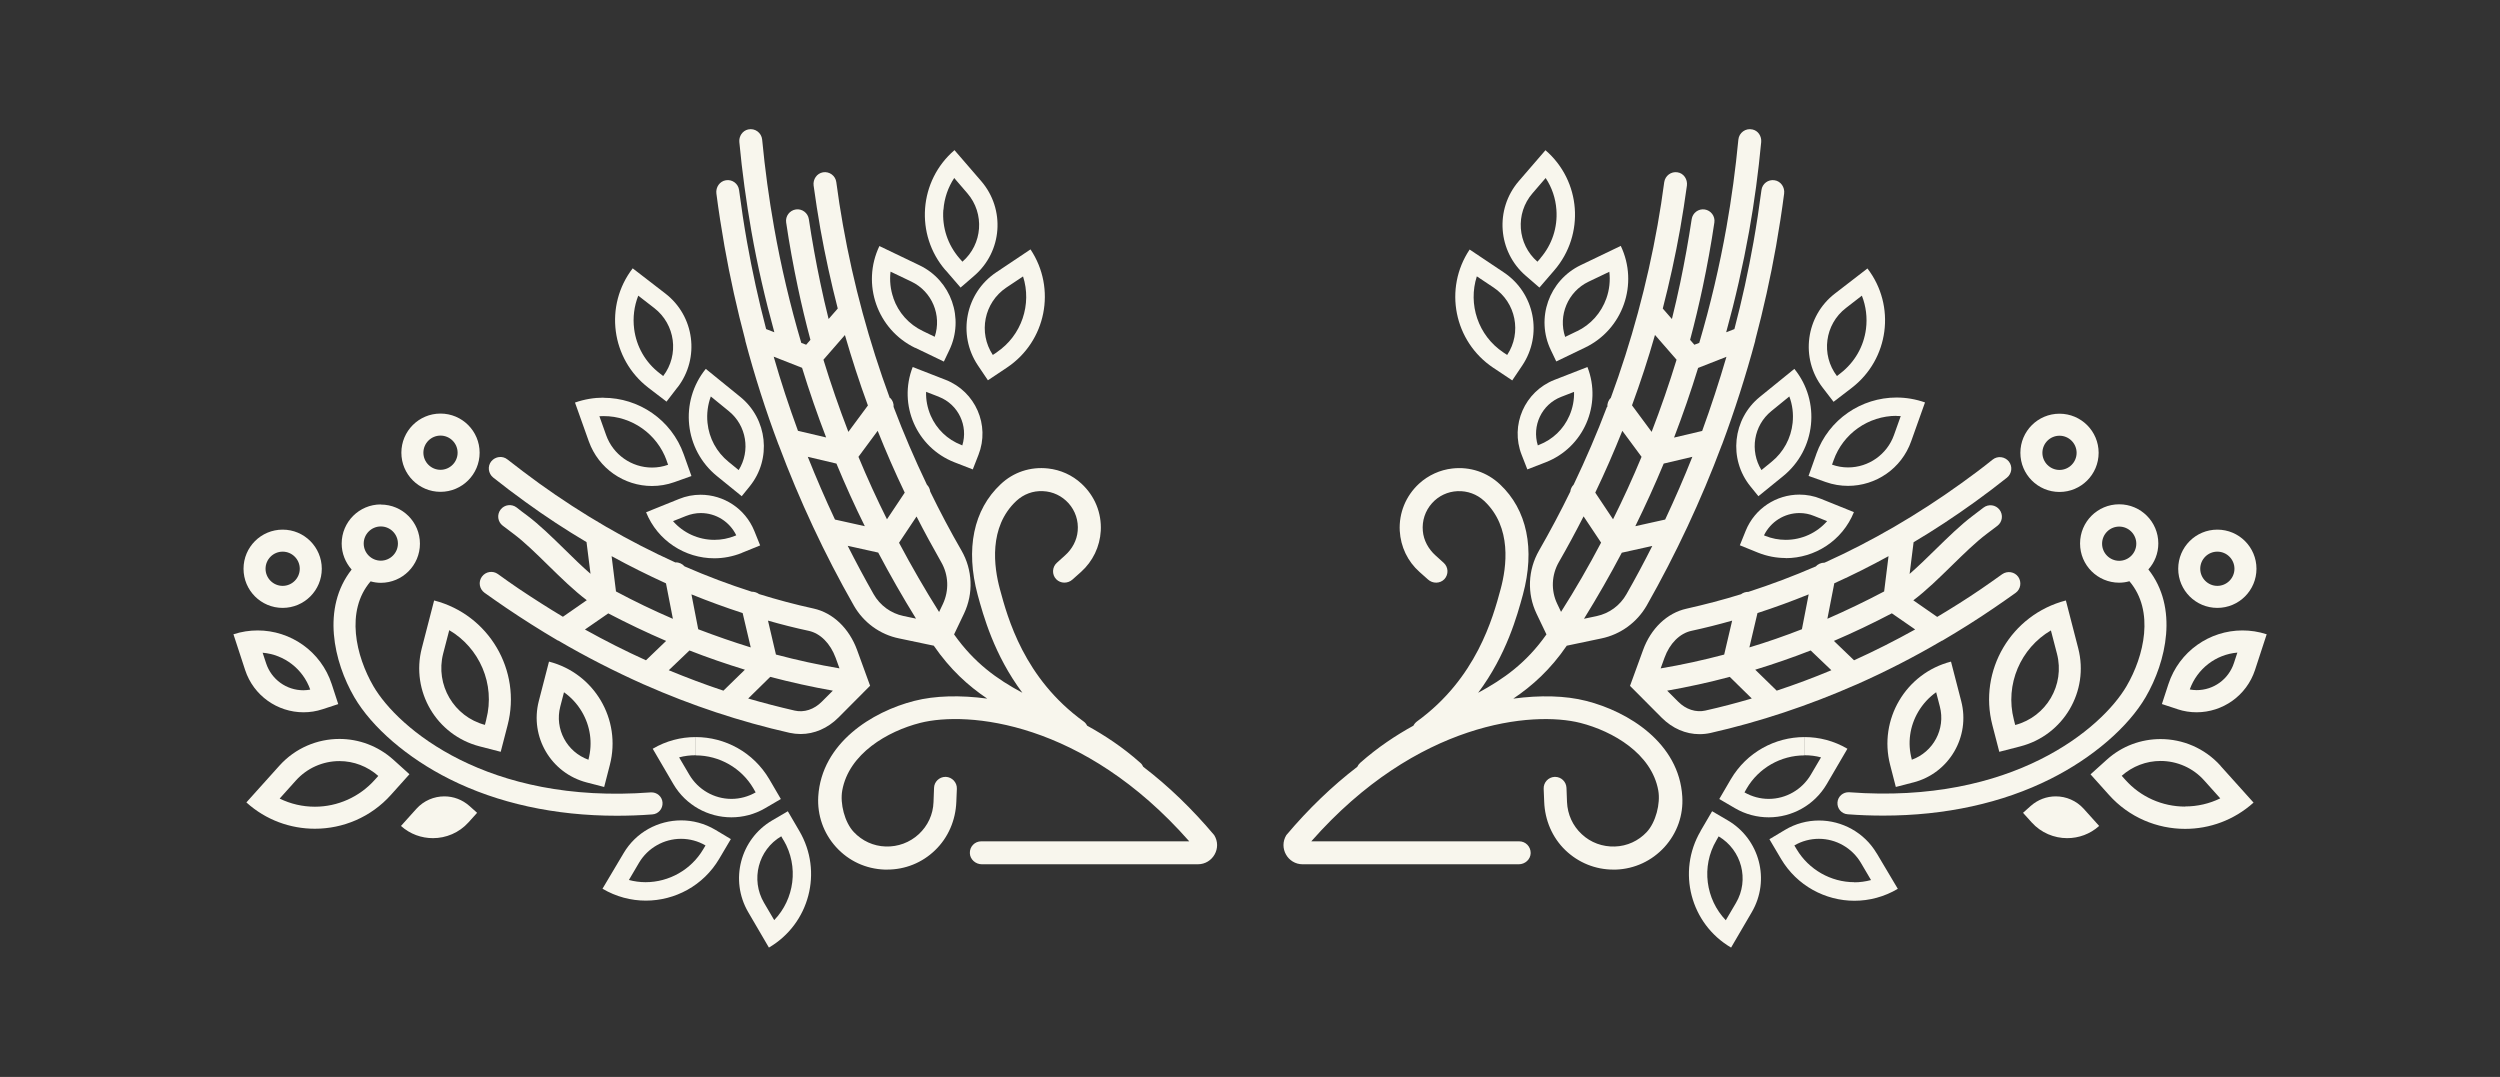 <?xml version="1.0" encoding="UTF-8"?>
<svg xmlns="http://www.w3.org/2000/svg" id="Isolationsmodus" viewBox="0 0 188.48 81.19">
  <rect x="0" y="0" width="188.48" height="81.19" fill="#333333" stroke="none"/>
  <defs>
    <style>
      .cls-1 {
        fill: #f8f6ed;
      }
    </style>
  </defs>
  <g>
    <path class="cls-1" d="M136.88,42.71c-1.66.72-3.36,1.36-5.06,1.91-.21,0-.4.06-.56.18-1.35.42-2.74.78-4.11,1.09-1.46.32-2.69,1.49-3.28,3.13l-.79,2.17s0,0,0,0l-.19.52.38.38s0,0,0,0l2.01,2.02c.81.81,1.81,1.24,2.85,1.24.28,0,.56-.03.83-.09,3.71-.84,7.4-2.07,10.97-3.64.02,0,.03-.01.05-.02,2.17-.96,4.34-2.07,6.43-3.3,0,0,.01,0,.02,0,0,0,.01,0,.02-.01,0,0,0,0,0,0,1.31-.77,2.62-1.59,3.89-2.46.54-.37,1.09-.75,1.62-1.13.39-.28.47-.82.2-1.21-.28-.39-.82-.47-1.21-.2-.52.37-1.05.75-1.58,1.11-1.08.74-2.2,1.44-3.32,2.11l-1.8-1.25c.97-.73,1.94-1.68,2.89-2.61.93-.91,1.81-1.77,2.63-2.39.27-.2.55-.41.82-.62.38-.29.45-.83.16-1.21-.29-.38-.83-.45-1.21-.16-.27.21-.53.41-.8.61-.92.69-1.88,1.63-2.81,2.54-.65.64-1.32,1.29-1.96,1.85l.3-2.39c1.57-.93,3.11-1.95,4.61-3.03.82-.59,1.64-1.21,2.43-1.84.37-.3.44-.84.14-1.22-.3-.37-.84-.44-1.22-.14-.77.62-1.57,1.22-2.37,1.79-3.29,2.37-6.75,4.38-10.3,5.98-.27,0-.51.11-.68.3ZM132.5,46.22c1.29-.42,2.58-.89,3.86-1.41l-.51,2.63c-1.31.51-2.63.97-3.96,1.37l.61-2.59ZM125.2,50.39l.29-.8c.39-1.08,1.15-1.84,2.03-2.03,1.02-.22,2.05-.48,3.07-.77l-.6,2.56c-1.58.42-3.18.77-4.78,1.04ZM128.58,53.57c-.72.16-1.48-.08-2.07-.68l-.82-.82c1.58-.28,3.16-.62,4.72-1.04l1.66,1.63c-1.16.34-2.33.65-3.5.91ZM133.95,52.07l-1.62-1.58c1.4-.43,2.8-.91,4.18-1.45l1.56,1.49c-1.36.57-2.73,1.08-4.12,1.54ZM144.38,47.46c-1.51.84-3.05,1.62-4.6,2.32l-1.52-1.46c1.47-.63,2.94-1.33,4.37-2.08l1.75,1.21ZM138.28,43.98c1.38-.62,2.75-1.31,4.1-2.05l-.33,2.66c-1.4.74-2.84,1.43-4.28,2.06l.52-2.67Z"></path>
    <path class="cls-1" d="M121.15,30.68c-.75,1.99-1.6,3.95-2.51,5.86-.14.14-.23.33-.25.52-.73,1.5-1.53,3-2.36,4.45-.84,1.46-.91,3.24-.19,4.75l.75,1.57c-1.52,2.16-3.24,3.37-5.15,4.4,2.15-2.88,2.95-5.85,3.37-7.38.94-3.46.32-6.42-1.73-8.34-.97-.91-2.25-1.34-3.58-1.19-.93.1-1.82.51-2.51,1.14-1.01.93-1.53,2.22-1.46,3.56.07,1.2.59,2.3,1.49,3.1l.64.57c.35.32.9.32,1.23-.02.34-.36.31-.92-.05-1.24l-.62-.56c-.53-.48-.89-1.13-.95-1.84-.07-.77.18-1.52.69-2.09.5-.56,1.19-.88,1.93-.91.75-.03,1.46.23,2.01.74,2.11,1.98,1.68,5,1.24,6.63-.59,2.19-1.83,6.74-6.31,9.99-.12.09-.21.2-.27.32-1.32.73-2.66,1.61-4.01,2.8-.1.09-.17.19-.22.3-1.89,1.45-3.69,3.18-5.35,5.15-.59.96.1,2.2,1.23,2.2h16.29c.47,0,.89-.36.9-.84.01-.49-.38-.89-.86-.89h-15.68c7.99-9.07,16.72-9.83,20.28-8.93,2.47.63,5.38,2.32,5.88,5.09.18.99-.19,2.41-.87,3.14-.63.67-1.48,1.06-2.4,1.09-.93.03-1.82-.29-2.5-.93-.68-.63-1.07-1.49-1.11-2.42l-.04-1.07c-.02-.47-.4-.83-.86-.83-.01,0-.02,0-.03,0-.48.02-.85.42-.83.9l.04.98c.05,1.37.6,2.69,1.6,3.65.98.94,2.26,1.46,3.61,1.46.07,0,.13,0,.2,0,1.41-.05,2.71-.66,3.66-1.7.95-1.05,1.43-2.4,1.34-3.81-.24-4.03-4.05-6.4-7.25-7.21-1.56-.4-3.47-.44-5.49-.17,1.44-.97,2.8-2.19,4.03-3.99l2.62-.55c1.44-.3,2.68-1.21,3.41-2.48,2.19-3.86,4.1-7.93,5.66-12.1,0-.01.01-.03.02-.04.95-2.55,1.79-5.18,2.5-7.82,0-.01,0-.02,0-.04.62-2.34,1.15-4.72,1.57-7.09.23-1.31.44-2.65.61-3.97.06-.47-.25-.93-.72-1-.48-.08-.93.26-.99.74-.17,1.3-.37,2.62-.6,3.92-.39,2.19-.87,4.4-1.44,6.56l-.62.24c.69-2.5,1.27-5.05,1.73-7.61.4-2.23.7-4.49.91-6.73.04-.44-.23-.86-.66-.95-.52-.12-1.01.25-1.06.76-.21,2.2-.51,4.43-.9,6.62-.52,2.93-1.21,5.86-2.05,8.71l-.37.14-.32-.37c.35-1.31.67-2.65.95-3.97.34-1.61.64-3.25.88-4.88.07-.47-.26-.91-.73-.98-.47-.07-.91.26-.98.73-.24,1.59-.53,3.2-.86,4.78-.19.92-.41,1.84-.63,2.75l-.69-.79c.51-1.98.95-3.98,1.31-6,.19-1.08.36-2.18.51-3.27.06-.47-.24-.93-.71-1-.48-.08-.93.26-1,.74-.14,1.07-.31,2.16-.5,3.23-.79,4.44-1.98,8.83-3.53,13.04-.19.18-.27.43-.26.68ZM117.69,46.13l-.29-.61c-.48-1-.43-2.18.13-3.15.65-1.13,1.27-2.28,1.86-3.44l1.32,1.98c-.93,1.77-1.94,3.52-3.02,5.22ZM122.62,44.8c-.48.85-1.3,1.45-2.25,1.65l-.95.2c1.01-1.63,1.96-3.29,2.85-4.98l2.3-.51c-.62,1.23-1.27,2.45-1.95,3.64ZM125.54,39.17l-2.25.5c.76-1.55,1.48-3.13,2.14-4.72l2.16-.51c-.63,1.59-1.32,3.17-2.05,4.73ZM128.02,27.74l2.14-.84c-.55,1.88-1.16,3.75-1.83,5.59l-2.12.5c.66-1.72,1.27-3.48,1.81-5.24ZM124.78,25.26l1.62,1.86c-.56,1.83-1.19,3.65-1.88,5.44l-1.48-2c.64-1.74,1.22-3.51,1.73-5.3ZM123.76,34.44c-.66,1.59-1.38,3.17-2.15,4.71l-1.34-2.01c.73-1.52,1.41-3.08,2.04-4.66l1.45,1.96Z"></path>
    <path class="cls-1" d="M136.05,56.94c.42,0,.84.05,1.24.16l-.77,1.31c-.66,1.12-1.87,1.82-3.17,1.82-.64,0-1.27-.17-1.83-.49l.17-.3c.9-1.54,2.57-2.49,4.35-2.49v-1.38s0,0,0,0c-2.21,0-4.35,1.14-5.55,3.18l-.87,1.49,1.18.69c.8.47,1.68.69,2.55.69,1.74,0,3.43-.9,4.37-2.5l1.56-2.67h0c-1.02-.6-2.13-.88-3.23-.88v1.38s0,0,0,0Z"></path>
    <path class="cls-1" d="M128.21,62.66c-1.79,3.06-.76,6.99,2.3,8.78l1.56-2.67c1.41-2.41.6-5.51-1.81-6.92l-1.18-.69-.87,1.49ZM129.58,63.06c1.73,1.03,2.32,3.27,1.3,5.01l-.77,1.31c-1.51-1.58-1.87-4.04-.71-6.02l.17-.3Z"></path>
    <path class="cls-1" d="M141.49,64.34c-.94-1.59-2.63-2.48-4.35-2.48-.88,0-1.77.23-2.57.71l-1.17.7.88,1.49c1.2,2.02,3.34,3.15,5.53,3.15,1.11,0,2.24-.29,3.27-.9l-1.58-2.66ZM139.8,66.51c-1.77,0-3.43-.95-4.34-2.47l-.18-.3c.56-.33,1.2-.5,1.85-.5,1.29,0,2.5.69,3.16,1.8l.77,1.31c-.41.11-.84.17-1.27.17Z"></path>
    <path class="cls-1" d="M136.93,34.25l-.58,1.63,1.29.46c.56.2,1.13.29,1.69.29,2.08,0,4.03-1.29,4.76-3.37l1.04-2.92h0c-.71-.25-1.43-.37-2.15-.37-2.64,0-5.12,1.64-6.05,4.27ZM142.98,31.36h0c.11,0,.21,0,.32.01l-.51,1.43c-.52,1.46-1.91,2.44-3.46,2.44-.41,0-.82-.07-1.21-.21l.12-.33c.71-2.01,2.62-3.35,4.75-3.35Z"></path>
    <path class="cls-1" d="M138.24,30.29l1.37-1.05c2.81-2.16,3.34-6.19,1.18-9h0l-2.45,1.89c-2.21,1.7-2.63,4.88-.93,7.09l.83,1.08ZM139.17,23.22l1.2-.93c.31.79.42,1.65.31,2.51-.17,1.33-.86,2.52-1.92,3.34l-.27.21c-1.22-1.6-.92-3.9.68-5.13Z"></path>
    <path class="cls-1" d="M134.63,42.08c2.19,0,4.27-1.31,5.14-3.47l-2.48-1c-.53-.22-1.09-.32-1.63-.32-1.73,0-3.36,1.03-4.05,2.73l-.44,1.09,1.38.56c.68.27,1.38.4,2.07.4ZM135.66,38.68c.38,0,.75.07,1.11.22l.98.39c-.77.88-1.9,1.41-3.12,1.41-.53,0-1.05-.1-1.55-.3l-.09-.04c.5-1.02,1.53-1.68,2.68-1.68Z"></path>
    <path class="cls-1" d="M131.97,36.67l.6.74,1.86-1.51c2.47-2,2.85-5.63.85-8.09h0l-2.6,2.11c-2.06,1.67-2.38,4.69-.71,6.75ZM133.55,30.99l1.35-1.1c.24.63.32,1.31.25,1.99-.12,1.16-.69,2.21-1.59,2.94l-.76.62c-.89-1.44-.6-3.36.75-4.45Z"></path>
    <path class="cls-1" d="M110.8,18.81c-1.97,2.95-1.18,6.93,1.77,8.91l1.44.96.76-1.13c1.55-2.32.93-5.46-1.39-7.01l-2.57-1.72h0ZM111.35,20.84l1.26.84c1.68,1.12,2.13,3.4,1.02,5.08l-.29-.19c-1.91-1.28-2.67-3.64-2-5.73Z"></path>
    <path class="cls-1" d="M116.52,11.32h0l-2.02,2.34c-1.82,2.12-1.58,5.31.53,7.13l1.03.89,1.13-1.31c2.31-2.69,2.01-6.74-.68-9.05ZM116.14,19.47l-.23.26c-1.52-1.32-1.69-3.64-.37-5.16l.99-1.15c.47.71.75,1.53.81,2.39.1,1.34-.33,2.64-1.21,3.66Z"></path>
    <path class="cls-1" d="M114.72,34.29l.43,1.1,1.39-.54c2.85-1.11,4.25-4.33,3.14-7.18l-2.49.97c-2.24.88-3.35,3.41-2.47,5.65ZM118.67,29.54c.02.61-.1,1.23-.35,1.8-.44,1.02-1.26,1.8-2.29,2.2l-.09.04c-.46-1.48.29-3.09,1.76-3.66l.98-.38Z"></path>
    <path class="cls-1" d="M122.19,18.54l-3.02,1.45c-2.39,1.15-3.4,4.01-2.25,6.4l.41.86,2.16-1.04c2.87-1.37,4.07-4.81,2.7-7.68ZM118.89,24.97l-.89.43c-.54-1.61.2-3.41,1.76-4.16l1.57-.75c.08.66.01,1.35-.22,2-.39,1.1-1.18,1.99-2.23,2.49Z"></path>
    <path class="cls-1" d="M164.17,53.47c.48.16.96.23,1.44.23,1.95,0,3.76-1.24,4.4-3.19l.88-2.69c-.61-.2-1.22-.29-1.83-.29-2.47,0-4.77,1.57-5.58,4.05l-.49,1.5,1.19.39ZM168.68,49.2l-.26.79c-.4,1.22-1.53,2.04-2.81,2.04-.17,0-.35-.02-.52-.05.56-1.56,1.96-2.64,3.59-2.78Z"></path>
    <path class="cls-1" d="M167.41,57.73c-1.2-1.33-2.86-2.01-4.52-2.01-1.45,0-2.9.51-4.06,1.56l-1.22,1.1,1.39,1.55c1.52,1.7,3.63,2.56,5.74,2.56,1.84,0,3.68-.65,5.16-1.98l-2.49-2.77ZM164.74,60.81c-1.72,0-3.36-.73-4.5-2.01l-.28-.31c.81-.72,1.85-1.12,2.93-1.12,1.25,0,2.45.53,3.28,1.46l1.22,1.36c-.82.4-1.72.61-2.65.61Z"></path>
    <path class="cls-1" d="M155.85,63.19c.86,0,1.72-.3,2.41-.92l-1.16-1.29c-.56-.62-1.33-.94-2.11-.94-.68,0-1.35.24-1.9.73l-.57.51.65.72c.71.79,1.7,1.19,2.68,1.19Z"></path>
    <path class="cls-1" d="M152.32,56.27c3.25-.84,5.2-4.15,4.36-7.4l-.93-3.6c-4.13,1.07-6.61,5.28-5.54,9.4l.52,2.01,1.59-.41ZM154.62,47.52l.46,1.77c.61,2.35-.8,4.75-3.15,5.37l-.1-.4c-.69-2.67.52-5.4,2.79-6.73Z"></path>
    <path class="cls-1" d="M144.25,58.99c2.69-.69,4.31-3.44,3.61-6.13l-.77-2.98c-3.42.88-5.47,4.37-4.59,7.78l.43,1.67,1.31-.34ZM144.62,53.66c.35-.59.81-1.09,1.35-1.47l.28,1.08c.44,1.7-.5,3.43-2.12,4.01v-.04c-.33-1.22-.15-2.49.49-3.58Z"></path>
    <path class="cls-1" d="M156.82,40.98c0,1.63,1.32,2.95,2.95,2.95.27,0,.53-.04.77-.11,1.92,2.25,1.1,5.65-.21,7.9-1.85,3.18-8.59,8.94-20.91,8.01-.46-.03-.86.31-.89.77-.03.46.31.86.77.89.91.07,1.8.1,2.69.1,4.65,0,8.96-.94,12.59-2.76,3.18-1.59,5.86-3.9,7.19-6.18,1.55-2.67,2.48-6.73.2-9.62.47-.52.75-1.21.75-1.96,0-1.63-1.32-2.95-2.95-2.95s-2.95,1.32-2.95,2.95ZM159.77,39.7c.71,0,1.29.58,1.29,1.29s-.58,1.29-1.29,1.29-1.29-.58-1.29-1.29.58-1.29,1.29-1.29Z"></path>
    <path class="cls-1" d="M167.17,45.83c1.63,0,2.95-1.32,2.95-2.95s-1.32-2.95-2.95-2.95-2.95,1.32-2.95,2.95,1.32,2.95,2.95,2.95ZM167.17,41.59c.71,0,1.29.58,1.29,1.29s-.58,1.29-1.29,1.29-1.29-.58-1.29-1.29.58-1.29,1.29-1.29Z"></path>
    <path class="cls-1" d="M155.27,37.09c1.63,0,2.95-1.32,2.95-2.95s-1.32-2.95-2.95-2.95-2.95,1.32-2.95,2.95,1.32,2.95,2.95,2.95ZM155.27,32.85c.71,0,1.29.58,1.29,1.29s-.58,1.29-1.29,1.29-1.29-.58-1.29-1.29.58-1.29,1.29-1.29Z"></path>
  </g>
  <g>
    <path class="cls-1" d="M50.93,42.41c-3.54-1.6-7.01-3.61-10.3-5.98-.8-.58-1.59-1.18-2.37-1.79-.37-.3-.92-.23-1.22.14-.3.37-.23.92.14,1.22.79.63,1.61,1.25,2.43,1.84,1.5,1.09,3.04,2.1,4.61,3.03l.3,2.39c-.65-.56-1.31-1.21-1.96-1.85-.93-.91-1.89-1.85-2.81-2.54-.27-.2-.54-.4-.8-.61-.38-.29-.92-.22-1.21.16-.29.38-.22.92.16,1.21.27.21.55.42.82.62.83.62,1.7,1.48,2.63,2.39.95.93,1.92,1.88,2.89,2.61l-1.8,1.25c-1.12-.67-2.23-1.38-3.32-2.11-.53-.36-1.06-.73-1.58-1.11-.39-.28-.93-.19-1.21.2-.28.39-.19.93.2,1.21.53.38,1.08.76,1.62,1.13,1.27.86,2.58,1.69,3.89,2.46,0,0,0,0,0,0,0,0,.01,0,.02.01,0,0,.01,0,.02,0,2.1,1.23,4.26,2.33,6.43,3.3.02,0,.03.02.05.02,3.57,1.58,7.26,2.8,10.97,3.64.28.06.56.09.83.09,1.03,0,2.04-.43,2.85-1.24l2.01-2.02s0,0,0,0l.38-.38-.19-.52s0,0,0,0l-.79-2.17c-.6-1.64-1.82-2.81-3.28-3.13-1.38-.3-2.76-.67-4.11-1.09-.16-.12-.36-.18-.56-.18-1.69-.54-3.39-1.18-5.06-1.91-.17-.19-.41-.31-.68-.3ZM56.6,48.81c-1.33-.41-2.65-.87-3.96-1.37l-.51-2.63c1.28.52,2.57.99,3.86,1.41l.61,2.59ZM58.5,49.35l-.6-2.56c1.02.29,2.04.55,3.07.77.88.19,1.63.95,2.03,2.03l.29.8c-1.6-.27-3.2-.62-4.78-1.04ZM56.41,52.66l1.66-1.63c1.56.41,3.14.76,4.72,1.04l-.82.82c-.59.6-1.35.85-2.07.68-1.17-.27-2.34-.57-3.5-.91ZM50.42,50.53l1.56-1.49c1.38.54,2.78,1.02,4.18,1.45l-1.62,1.58c-1.39-.46-2.76-.98-4.12-1.54ZM45.85,46.24c1.44.75,2.9,1.45,4.37,2.08l-1.52,1.46c-1.55-.7-3.09-1.48-4.6-2.32l1.75-1.21ZM50.72,46.65c-1.44-.62-2.88-1.31-4.28-2.06l-.33-2.66c1.35.74,2.72,1.42,4.1,2.05l.52,2.67Z"></path>
    <path class="cls-1" d="M67.08,30c-1.55-4.21-2.74-8.59-3.53-13.04-.19-1.07-.36-2.16-.5-3.23-.06-.48-.52-.82-1-.74-.47.08-.77.53-.71,1,.15,1.09.32,2.18.51,3.27.36,2.01.8,4.02,1.31,6l-.69.79c-.23-.92-.44-1.84-.63-2.75-.33-1.57-.62-3.18-.86-4.78-.07-.47-.51-.8-.98-.73-.47.07-.8.51-.73.98.24,1.63.54,3.27.88,4.88.28,1.33.6,2.66.95,3.97l-.32.37-.37-.14c-.84-2.85-1.53-5.77-2.05-8.71-.39-2.19-.69-4.41-.9-6.62-.05-.51-.54-.88-1.06-.76-.43.1-.7.52-.66.95.21,2.24.52,4.5.91,6.73.45,2.56,1.04,5.11,1.73,7.61l-.62-.24c-.57-2.17-1.05-4.37-1.44-6.56-.23-1.3-.43-2.62-.6-3.92-.06-.48-.51-.82-.99-.74-.47.07-.78.53-.72,1,.17,1.32.38,2.65.61,3.97.42,2.37.95,4.76,1.57,7.09,0,.01,0,.02,0,.04.7,2.64,1.54,5.27,2.5,7.82,0,.01.01.03.02.04,1.56,4.17,3.46,8.24,5.66,12.1.73,1.28,1.97,2.19,3.41,2.48l2.62.55c1.24,1.8,2.59,3.02,4.03,3.99-2.02-.27-3.93-.23-5.49.17-3.19.81-7,3.18-7.25,7.21-.08,1.41.39,2.76,1.34,3.81.95,1.05,2.25,1.65,3.66,1.7.07,0,.13,0,.2,0,1.35,0,2.63-.51,3.61-1.46.99-.95,1.55-2.27,1.6-3.65l.04-.98c.02-.48-.36-.88-.83-.9-.01,0-.02,0-.03,0-.46,0-.85.37-.86.83l-.04,1.07c-.03.93-.43,1.79-1.11,2.42-.68.63-1.57.96-2.5.93-.92-.03-1.77-.42-2.4-1.09-.69-.73-1.05-2.15-.87-3.14.5-2.77,3.41-4.46,5.88-5.09,3.56-.9,12.29-.15,20.28,8.93h-15.68c-.49,0-.88.4-.86.89.01.47.43.84.9.84h16.29c1.13,0,1.83-1.24,1.23-2.2-1.66-1.97-3.45-3.7-5.35-5.15-.05-.11-.12-.22-.22-.3-1.35-1.2-2.69-2.07-4.01-2.8-.06-.12-.15-.24-.27-.32-4.49-3.25-5.72-7.8-6.31-9.99-.44-1.63-.87-4.65,1.24-6.63.55-.51,1.26-.78,2.01-.74.75.03,1.43.36,1.93.91.51.57.76,1.32.69,2.09-.06.71-.42,1.37-.95,1.84l-.62.56c-.36.32-.39.89-.05,1.24.33.34.88.34,1.23.02l.64-.57c.89-.8,1.42-1.9,1.49-3.1.07-1.35-.45-2.63-1.46-3.56-.69-.64-1.58-1.04-2.51-1.14-1.34-.15-2.62.28-3.58,1.19-2.05,1.92-2.66,4.88-1.73,8.34.42,1.53,1.22,4.5,3.37,7.38-1.92-1.03-3.63-2.25-5.15-4.4l.75-1.57c.72-1.52.65-3.29-.19-4.75-.84-1.45-1.63-2.95-2.36-4.45-.02-.19-.11-.38-.25-.52-.91-1.9-1.76-3.87-2.51-5.86.02-.25-.07-.5-.26-.68ZM67.78,40.92l1.32-1.98c.59,1.16,1.22,2.31,1.86,3.44.56.97.6,2.14.13,3.15l-.29.61c-1.07-1.7-2.08-3.45-3.02-5.22ZM63.91,41.15l2.3.51c.89,1.68,1.84,3.35,2.85,4.98l-.95-.2c-.95-.2-1.77-.8-2.25-1.65-.68-1.2-1.33-2.41-1.95-3.64ZM60.9,34.44l2.16.51c.66,1.59,1.37,3.17,2.14,4.72l-2.25-.5c-.73-1.55-1.41-3.13-2.05-4.73ZM62.28,32.98l-2.12-.5c-.67-1.83-1.29-3.7-1.83-5.59l2.14.84c.54,1.76,1.15,3.52,1.81,5.24ZM65.44,30.56l-1.48,2c-.69-1.79-1.32-3.61-1.88-5.44l1.62-1.86c.52,1.79,1.09,3.56,1.73,5.3ZM66.17,32.48c.63,1.58,1.31,3.14,2.04,4.66l-1.34,2.01c-.77-1.54-1.49-3.12-2.15-4.71l1.45-1.96Z"></path>
    <path class="cls-1" d="M52.44,56.94c-.42,0-.84.05-1.24.16l.77,1.31c.66,1.12,1.87,1.82,3.17,1.82.64,0,1.27-.17,1.83-.49l-.17-.3c-.9-1.54-2.57-2.49-4.35-2.49v-1.38s0,0,0,0c2.21,0,4.35,1.14,5.55,3.18l.87,1.49-1.18.69c-.8.47-1.68.69-2.55.69-1.74,0-3.43-.9-4.37-2.5l-1.56-2.67h0c1.02-.6,2.13-.88,3.23-.88v1.38s0,0,0,0Z"></path>
    <path class="cls-1" d="M59.4,61.16l-1.18.69c-2.41,1.41-3.22,4.51-1.81,6.92l1.56,2.67c3.06-1.79,4.09-5.72,2.3-8.78l-.87-1.49ZM59.08,63.35c1.16,1.98.81,4.44-.71,6.02l-.77-1.31c-1.02-1.74-.44-3.99,1.3-5.01l.17.3Z"></path>
    <path class="cls-1" d="M45.42,67c1.03.61,2.16.9,3.27.9,2.19,0,4.33-1.12,5.53-3.15l.88-1.49-1.17-.7c-.81-.48-1.7-.71-2.57-.71-1.73,0-3.41.88-4.35,2.48l-1.58,2.66ZM47.41,66.35l.77-1.31c.66-1.11,1.87-1.8,3.16-1.8.65,0,1.29.17,1.85.5l-.18.3c-.9,1.52-2.56,2.47-4.34,2.47-.43,0-.86-.06-1.27-.17Z"></path>
    <path class="cls-1" d="M45.5,29.98c-.71,0-1.44.12-2.15.37h0l1.04,2.92c.74,2.07,2.68,3.37,4.76,3.37.56,0,1.13-.09,1.69-.29l1.29-.46-.58-1.63c-.93-2.63-3.41-4.27-6.05-4.27ZM50.25,34.71l.12.33c-.39.14-.8.21-1.21.21-1.55,0-2.94-.98-3.46-2.44l-.51-1.43c.11,0,.21-.01.32-.01h0c2.13,0,4.03,1.35,4.75,3.35Z"></path>
    <path class="cls-1" d="M51.08,29.21c1.7-2.21,1.29-5.39-.93-7.09l-2.45-1.89h0c-2.16,2.81-1.63,6.84,1.18,9l1.37,1.05.83-1.08ZM50,28.35l-.27-.21c-1.07-.82-1.75-2.01-1.92-3.34-.11-.86,0-1.72.31-2.51l1.2.93c1.6,1.23,1.9,3.53.68,5.13Z"></path>
    <path class="cls-1" d="M55.93,41.68l1.38-.56-.44-1.09c-.69-1.7-2.32-2.73-4.05-2.73-.54,0-1.1.1-1.63.32l-2.48,1c.87,2.16,2.95,3.47,5.14,3.47.69,0,1.39-.13,2.07-.4ZM55.5,40.36l-.09.04c-.5.2-1.02.3-1.55.3-1.22,0-2.35-.53-3.12-1.41l.98-.39c.36-.14.73-.22,1.11-.22,1.15,0,2.18.65,2.68,1.68Z"></path>
    <path class="cls-1" d="M55.81,29.92l-2.6-2.11h0c-2,2.47-1.62,6.09.85,8.09l1.86,1.51.6-.74c1.67-2.06,1.35-5.08-.71-6.75ZM55.69,35.44l-.76-.62c-.91-.74-1.47-1.78-1.59-2.94-.07-.69.02-1.36.25-1.99l1.35,1.1c1.35,1.09,1.65,3.01.75,4.45Z"></path>
    <path class="cls-1" d="M77.68,18.81l-2.57,1.72c-2.32,1.55-2.94,4.69-1.39,7.01l.76,1.13,1.44-.96c2.95-1.97,3.74-5.96,1.77-8.91h0ZM75.14,26.57l-.29.19c-1.11-1.68-.66-3.95,1.02-5.08l1.26-.84c.67,2.09-.09,4.45-2,5.73Z"></path>
    <path class="cls-1" d="M71.29,20.37l1.13,1.31,1.03-.89c2.12-1.82,2.35-5.01.53-7.13l-2.02-2.34h0c-2.69,2.31-2.99,6.37-.68,9.05ZM71.13,15.81c.06-.87.35-1.69.81-2.39l.99,1.15c1.32,1.53,1.15,3.84-.37,5.16l-.23-.26c-.88-1.02-1.31-2.32-1.21-3.66Z"></path>
    <path class="cls-1" d="M71.3,28.64l-2.49-.97c-1.11,2.85.29,6.06,3.14,7.18l1.39.54.43-1.1c.88-2.24-.23-4.77-2.47-5.65ZM70.79,29.92c1.46.57,2.22,2.18,1.76,3.66l-.09-.04c-1.03-.4-1.85-1.19-2.29-2.2-.25-.58-.37-1.19-.35-1.8l.98.38Z"></path>
    <path class="cls-1" d="M69,26.22l2.16,1.04.41-.86c1.15-2.39.14-5.26-2.25-6.4l-3.02-1.45c-1.37,2.87-.16,6.3,2.7,7.68ZM67.36,22.48c-.23-.65-.3-1.33-.22-2l1.57.75c1.57.75,2.3,2.55,1.76,4.16l-.89-.43c-1.05-.5-1.85-1.39-2.23-2.49Z"></path>
    <path class="cls-1" d="M25.5,53.08l-.49-1.5c-.81-2.48-3.11-4.05-5.58-4.05-.61,0-1.22.09-1.83.29l.88,2.69c.64,1.95,2.45,3.19,4.4,3.19.48,0,.96-.07,1.44-.23l1.19-.39ZM23.39,51.99c-.17.03-.34.05-.52.05-1.28,0-2.41-.82-2.81-2.04l-.26-.79c1.63.14,3.04,1.22,3.59,2.78Z"></path>
    <path class="cls-1" d="M18.58,60.5c1.47,1.33,3.32,1.98,5.16,1.98,2.11,0,4.22-.86,5.74-2.56l1.39-1.55-1.22-1.1c-1.16-1.04-2.61-1.56-4.06-1.56-1.66,0-3.32.68-4.52,2.01l-2.49,2.77ZM21.09,60.2l1.22-1.36c.84-.93,2.03-1.46,3.28-1.46,1.08,0,2.12.4,2.93,1.12l-.28.31c-1.15,1.28-2.79,2.01-4.5,2.01-.93,0-1.83-.21-2.65-.61Z"></path>
    <path class="cls-1" d="M32.64,63.19c-.86,0-1.72-.3-2.41-.92l1.16-1.29c.56-.62,1.33-.94,2.11-.94.68,0,1.35.24,1.9.73l.57.51-.65.72c-.71.79-1.7,1.19-2.68,1.19Z"></path>
    <path class="cls-1" d="M37.75,56.68l.52-2.01c1.07-4.13-1.42-8.34-5.54-9.4l-.93,3.6c-.84,3.25,1.11,6.56,4.36,7.4l1.59.41ZM36.66,54.25l-.1.4c-2.34-.62-3.75-3.02-3.15-5.37l.46-1.77c2.27,1.33,3.49,4.06,2.79,6.73Z"></path>
    <path class="cls-1" d="M45.55,59.33l.43-1.67c.88-3.42-1.17-6.9-4.59-7.78l-.77,2.98c-.69,2.69.92,5.43,3.61,6.13l1.31.34ZM44.37,57.24v.04c-1.63-.58-2.57-2.31-2.13-4.01l.28-1.08c.54.38,1,.88,1.35,1.47.64,1.09.82,2.36.5,3.58Z"></path>
    <path class="cls-1" d="M28.71,38.03c-1.63,0-2.95,1.32-2.95,2.95,0,.75.29,1.44.75,1.96-2.28,2.9-1.35,6.95.2,9.62,1.33,2.28,4.01,4.59,7.19,6.18,3.63,1.82,7.94,2.76,12.59,2.76.88,0,1.78-.03,2.69-.1.46-.03.8-.43.77-.89-.03-.46-.43-.8-.89-.77-12.32.93-19.06-4.83-20.91-8.01-1.31-2.26-2.13-5.66-.21-7.9.25.07.51.11.77.11,1.63,0,2.95-1.32,2.95-2.95s-1.32-2.95-2.95-2.95ZM30,40.98c0,.71-.58,1.29-1.29,1.29s-1.29-.58-1.29-1.29c0-.71.58-1.29,1.29-1.29s1.29.58,1.29,1.29Z"></path>
    <path class="cls-1" d="M24.26,42.88c0-1.63-1.32-2.95-2.95-2.95s-2.95,1.32-2.95,2.95,1.32,2.95,2.95,2.95,2.95-1.32,2.95-2.95ZM22.6,42.88c0,.71-.58,1.29-1.29,1.29s-1.29-.58-1.29-1.29c0-.71.58-1.29,1.29-1.29s1.29.58,1.29,1.29Z"></path>
    <path class="cls-1" d="M36.16,34.13c0-1.63-1.32-2.95-2.95-2.95s-2.95,1.32-2.95,2.95,1.32,2.95,2.95,2.95,2.95-1.32,2.95-2.95ZM34.5,34.13c0,.71-.58,1.29-1.29,1.29s-1.29-.58-1.29-1.29c0-.71.58-1.29,1.29-1.29s1.29.58,1.29,1.29Z"></path>
  </g>
</svg>
